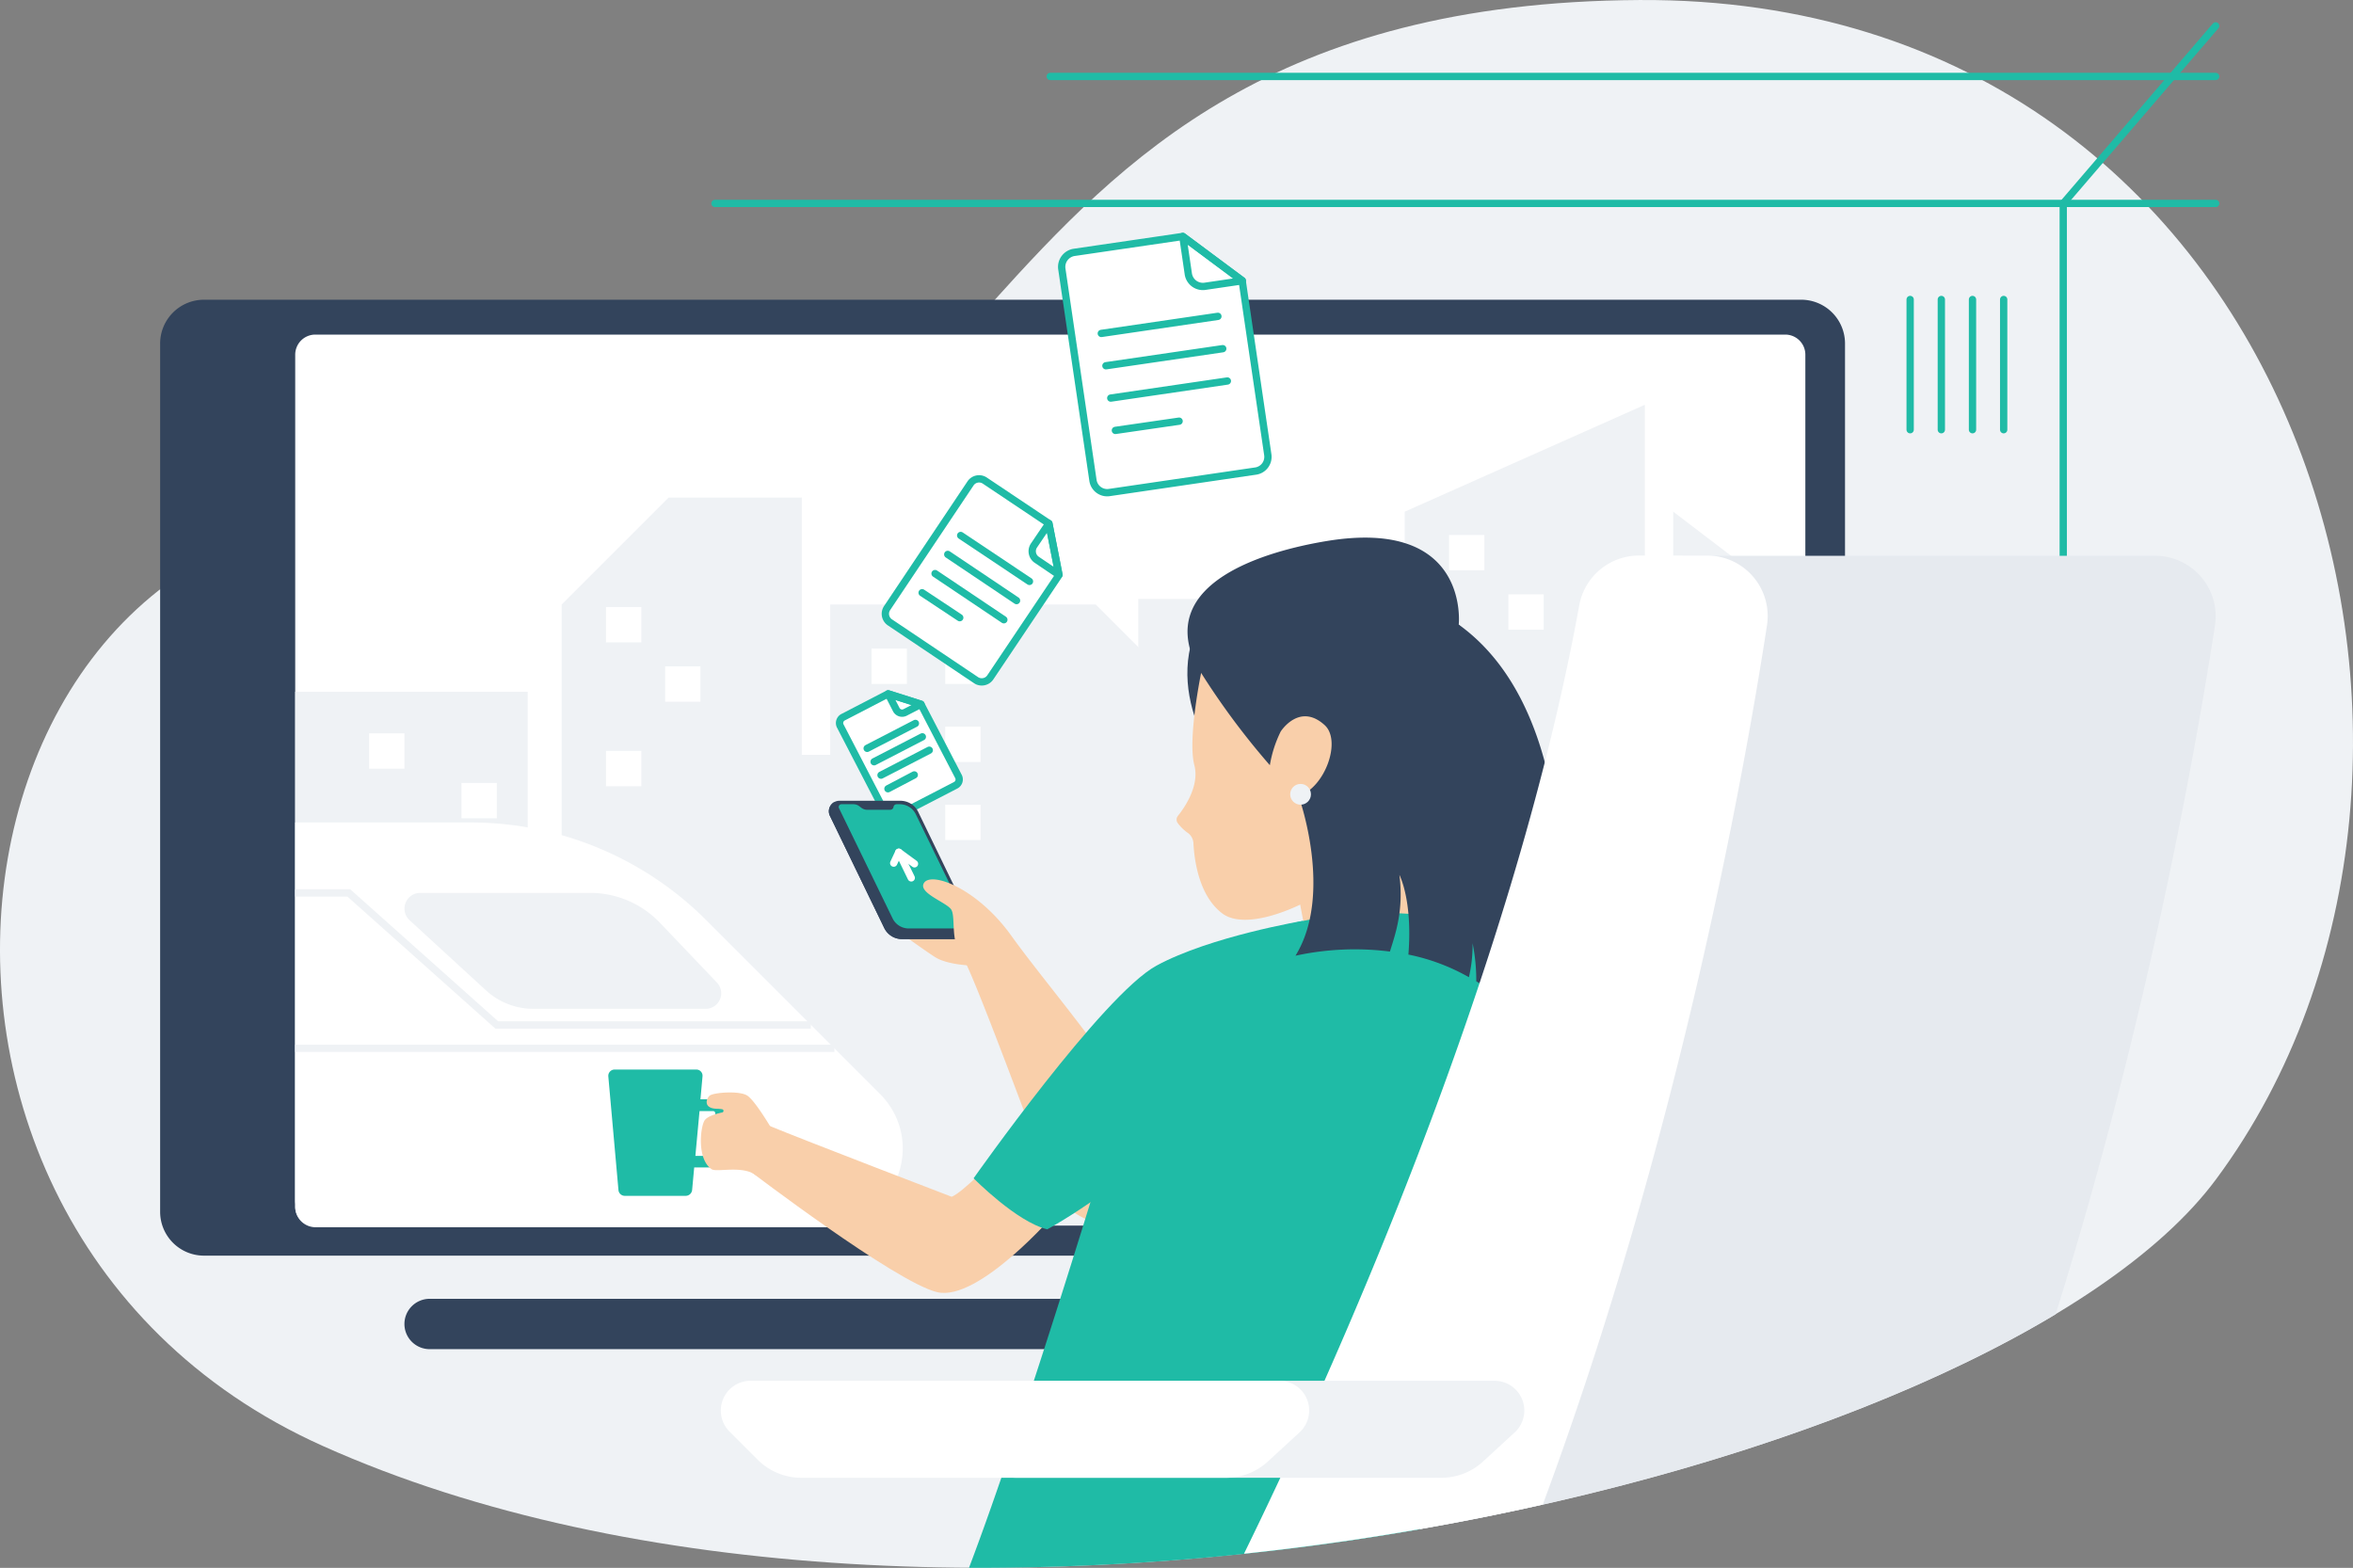 <?xml version="1.0" encoding="utf-8"?>
<svg xmlns="http://www.w3.org/2000/svg" width="643.853" height="429.025" viewBox="0 0 643.853 429.025">
  <rect x="0" y="0" width="643.853" height="429.025" fill="#808080" stroke="none"/>
  <g id="Order_2_Deliv_1_-01" data-name="Order 2 (Deliv 1)-01" transform="translate(-30.45 -200.494)">
    <path id="Pfad_189" data-name="Pfad 189" d="M118.747,596.147C-21.9,533.09,14.686,314.858,163.417,343.48S279.294,201.635,479.014,200.5c182.345-1.074,241.926,209.261,157.83,322.673C576.252,604.992,288.835,672.408,118.747,596.147Z" transform="translate(0)" fill="#eff2f5"/>
    <g id="Gruppe_77" data-name="Gruppe 77" transform="translate(226.095 207.574)">
      <path id="Pfad_190" data-name="Pfad 190" d="M965.7,211.7,924,260.287V458.87" transform="translate(-555.077 -211.7)" fill="none" stroke="#1fbba6" stroke-linecap="round" stroke-linejoin="round" stroke-miterlimit="10" stroke-width="2"/>
      <g id="Gruppe_76" data-name="Gruppe 76" transform="translate(327.033 74.871)">
        <line id="Linie_418" data-name="Linie 418" y2="35.635" stroke-width="2" stroke="#1fbba6" stroke-linecap="round" stroke-linejoin="round" stroke-miterlimit="10" fill="none"/>
        <line id="Linie_419" data-name="Linie 419" y2="35.635" transform="translate(8.53)" fill="none" stroke="#1fbba6" stroke-linecap="round" stroke-linejoin="round" stroke-miterlimit="10" stroke-width="2"/>
        <line id="Linie_420" data-name="Linie 420" y2="35.635" transform="translate(17.059)" fill="none" stroke="#1fbba6" stroke-linecap="round" stroke-linejoin="round" stroke-miterlimit="10" stroke-width="2"/>
        <line id="Linie_421" data-name="Linie 421" y2="35.635" transform="translate(25.589)" fill="none" stroke="#1fbba6" stroke-linecap="round" stroke-linejoin="round" stroke-miterlimit="10" stroke-width="2"/>
      </g>
      <line id="Linie_422" data-name="Linie 422" x1="410.623" transform="translate(0 48.587)" fill="none" stroke="#1fbba6" stroke-linecap="round" stroke-linejoin="round" stroke-miterlimit="10" stroke-width="2"/>
      <line id="Linie_423" data-name="Linie 423" x1="318.882" transform="translate(91.741 13.837)" fill="none" stroke="#1fbba6" stroke-linecap="round" stroke-linejoin="round" stroke-miterlimit="10" stroke-width="2"/>
    </g>
    <g id="Gruppe_80" data-name="Gruppe 80" transform="translate(74.267 282.509)">
      <path id="Pfad_191" data-name="Pfad 191" d="M548.838,591.876H111.8a12,12,0,0,1-12-12V342.3a12,12,0,0,1,12-12H548.838a12,12,0,0,1,12,12V579.871A12.04,12.04,0,0,1,548.838,591.876Z" transform="translate(-99.8 -330.3)" fill="#33445c"/>
      <path id="Pfad_192" data-name="Pfad 192" d="M566.017,587.831H163.8a5.5,5.5,0,0,1-5.5-5.5V350.9a5.5,5.5,0,0,1,5.5-5.5h402.22a5.5,5.5,0,0,1,5.5,5.5V582.271A5.474,5.474,0,0,1,566.017,587.831Z" transform="translate(-121.338 -335.859)" fill="#fff"/>
      <g id="Gruppe_78" data-name="Gruppe 78" transform="translate(36.962 54.147)">
        <path id="Pfad_193" data-name="Pfad 193" d="M158.3,609.97V469.137h63.625v51.051h9.288V445.253L260.466,416h36.456v70.385h7.771V445.254h72.66l77.02,77.019v92.942H163.481A5.218,5.218,0,0,1,158.3,609.97Z" transform="translate(-158.3 -416)" fill="#eff2f5"/>
        <rect id="Rechteck_399" data-name="Rechteck 399" width="9.667" height="9.667" transform="translate(20.218 64.509)" fill="#fff"/>
        <rect id="Rechteck_400" data-name="Rechteck 400" width="9.667" height="9.667" transform="translate(85.044 29.949)" fill="#fff"/>
        <rect id="Rechteck_401" data-name="Rechteck 401" width="9.667" height="9.667" transform="translate(101.218 46.186)" fill="#fff"/>
        <rect id="Rechteck_402" data-name="Rechteck 402" width="9.667" height="9.667" transform="translate(157.704 41.321)" fill="#fff"/>
        <rect id="Rechteck_403" data-name="Rechteck 403" width="9.667" height="9.667" transform="translate(177.859 41.321)" fill="#fff"/>
        <rect id="Rechteck_404" data-name="Rechteck 404" width="9.667" height="9.667" transform="translate(157.704 62.677)" fill="#fff"/>
        <rect id="Rechteck_405" data-name="Rechteck 405" width="9.667" height="9.667" transform="translate(177.859 62.677)" fill="#fff"/>
        <rect id="Rechteck_406" data-name="Rechteck 406" width="9.667" height="9.667" transform="translate(177.859 84.033)" fill="#fff"/>
        <rect id="Rechteck_407" data-name="Rechteck 407" width="9.667" height="9.667" transform="translate(85.044 69.311)" fill="#fff"/>
        <rect id="Rechteck_408" data-name="Rechteck 408" width="9.667" height="9.667" transform="translate(45.491 78.094)" fill="#fff"/>
        <rect id="Rechteck_409" data-name="Rechteck 409" width="9.667" height="9.667" transform="translate(32.413 94.711)" fill="#fff"/>
      </g>
      <g id="Gruppe_79" data-name="Gruppe 79" transform="translate(267.641 28.748)">
        <path id="Pfad_194" data-name="Pfad 194" d="M523.4,569.77V428.937h63.625v51.051h9.288V405.054l65.71-29.253v70.385h7.771V405.054L706,432.664v142.35H528.644A5.231,5.231,0,0,1,523.4,569.77Z" transform="translate(-523.4 -375.8)" fill="#eff2f5"/>
        <rect id="Rechteck_410" data-name="Rechteck 410" width="9.667" height="9.667" transform="translate(20.218 64.509)" fill="#fff"/>
        <rect id="Rechteck_411" data-name="Rechteck 411" width="9.667" height="9.667" transform="translate(85.044 35.635)" fill="#fff"/>
        <rect id="Rechteck_412" data-name="Rechteck 412" width="9.667" height="9.667" transform="translate(101.282 51.873)" fill="#fff"/>
        <rect id="Rechteck_413" data-name="Rechteck 413" width="9.667" height="9.667" transform="translate(157.767 56.801)" fill="#fff"/>
        <rect id="Rechteck_414" data-name="Rechteck 414" width="9.667" height="9.667" transform="translate(157.767 78.22)" fill="#fff"/>
        <rect id="Rechteck_415" data-name="Rechteck 415" width="9.667" height="9.667" transform="translate(85.044 75.061)" fill="#fff"/>
        <rect id="Rechteck_416" data-name="Rechteck 416" width="9.667" height="9.667" transform="translate(45.491 78.094)" fill="#fff"/>
        <rect id="Rechteck_417" data-name="Rechteck 417" width="9.667" height="9.667" transform="translate(32.476 94.711)" fill="#fff"/>
      </g>
      <path id="Pfad_195" data-name="Pfad 195" d="M158.3,556.7h48.019A91.108,91.108,0,0,1,270.7,583.363l47.513,47.513c13.521,13.521,3.917,36.583-15.164,36.583H163.86a5.568,5.568,0,0,1-5.56-5.56Z" transform="translate(-121.338 -413.655)" fill="#fff"/>
      <path id="Pfad_196" data-name="Pfad 196" d="M256.4,587.2H209.9A4.3,4.3,0,0,0,207,594.656l20.913,19.208a19.109,19.109,0,0,0,12.889,5.055H288a4.254,4.254,0,0,0,3.1-7.2L275.675,595.54A26.4,26.4,0,0,0,256.4,587.2Z" transform="translate(-138.758 -424.884)" fill="#eff2f5"/>
      <path id="Pfad_197" data-name="Pfad 197" d="M299.387,623.34H213.458l-40.5-36.14H158.3" transform="translate(-121.338 -424.884)" fill="none" stroke="#eff2f5" stroke-miterlimit="10" stroke-width="2"/>
      <line id="Linie_424" data-name="Linie 424" x1="147.531" transform="translate(36.962 204.838)" fill="none" stroke="#eff2f5" stroke-miterlimit="10" stroke-width="2"/>
    </g>
    <path id="Pfad_198" data-name="Pfad 198" d="M480.507,776.774H212.487a6.9,6.9,0,0,1-6.887-6.887h0A6.9,6.9,0,0,1,212.487,763h268.02a6.9,6.9,0,0,1,6.887,6.887h0A6.9,6.9,0,0,1,480.507,776.774Z" transform="translate(-64.486 -207.101)" fill="#33445c"/>
    <g id="Gruppe_81" data-name="Gruppe 81" transform="translate(260.176 390.361)">
      <path id="Pfad_199" data-name="Pfad 199" d="M407.347,501l-12.321,6.381a1.792,1.792,0,0,0-.758,2.464l12.447,24.009a1.792,1.792,0,0,0,2.464.758L425.8,526.02a1.792,1.792,0,0,0,.758-2.464l-10.236-19.713C412.781,502.706,410.822,502.074,407.347,501Z" transform="translate(-394.042 -501)" fill="#fff" stroke="#1fbba6" stroke-linecap="round" stroke-linejoin="round" stroke-miterlimit="10" stroke-width="2"/>
      <path id="Pfad_200" data-name="Pfad 200" d="M415.1,501l2.211,4.3a1.792,1.792,0,0,0,2.464.758l4.3-2.211Z" transform="translate(-401.795 -501)" fill="none" stroke="#1fbba6" stroke-linecap="round" stroke-linejoin="round" stroke-miterlimit="10" stroke-width="2"/>
      <line id="Linie_425" data-name="Linie 425" y1="6.824" x2="13.205" transform="translate(7.556 8.087)" fill="none" stroke="#1fbba6" stroke-linecap="round" stroke-linejoin="round" stroke-miterlimit="10" stroke-width="2"/>
      <line id="Linie_426" data-name="Linie 426" y1="6.824" x2="13.205" transform="translate(9.451 11.752)" fill="none" stroke="#1fbba6" stroke-linecap="round" stroke-linejoin="round" stroke-miterlimit="10" stroke-width="2"/>
      <line id="Linie_427" data-name="Linie 427" y1="6.824" x2="13.205" transform="translate(11.347 15.417)" fill="none" stroke="#1fbba6" stroke-linecap="round" stroke-linejoin="round" stroke-miterlimit="10" stroke-width="2"/>
      <line id="Linie_428" data-name="Linie 428" y1="3.791" x2="7.203" transform="translate(13.242 22.177)" fill="none" stroke="#1fbba6" stroke-linecap="round" stroke-linejoin="round" stroke-miterlimit="10" stroke-width="2"/>
    </g>
    <g id="Gruppe_82" data-name="Gruppe 82" transform="translate(272.711 331.526)">
      <path id="Pfad_201" data-name="Pfad 201" d="M458.626,420.087l-17.565-11.752a2.824,2.824,0,0,0-3.854.758l-22.872,34.182a2.824,2.824,0,0,0,.758,3.854l23.63,15.859a2.824,2.824,0,0,0,3.854-.758l18.828-28.053C460.332,428.617,459.7,425.521,458.626,420.087Z" transform="translate(-413.881 -407.881)" fill="#fff" stroke="#1fbba6" stroke-linecap="round" stroke-linejoin="round" stroke-miterlimit="10" stroke-width="2"/>
      <path id="Pfad_202" data-name="Pfad 202" d="M482.042,427.2l-4.107,6.066a2.824,2.824,0,0,0,.758,3.854l6.065,4.107Z" transform="translate(-437.297 -414.994)" fill="none" stroke="#1fbba6" stroke-linecap="round" stroke-linejoin="round" stroke-miterlimit="10" stroke-width="2"/>
      <line id="Linie_429" data-name="Linie 429" x2="18.828" y2="12.573" transform="translate(20.609 15.492)" fill="none" stroke="#1fbba6" stroke-linecap="round" stroke-linejoin="round" stroke-miterlimit="10" stroke-width="2"/>
      <line id="Linie_430" data-name="Linie 430" x2="18.828" y2="12.637" transform="translate(17.071 20.673)" fill="none" stroke="#1fbba6" stroke-linecap="round" stroke-linejoin="round" stroke-miterlimit="10" stroke-width="2"/>
      <line id="Linie_431" data-name="Linie 431" x2="18.828" y2="12.637" transform="translate(13.596 25.917)" fill="none" stroke="#1fbba6" stroke-linecap="round" stroke-linejoin="round" stroke-miterlimit="10" stroke-width="2"/>
      <line id="Linie_432" data-name="Linie 432" x2="10.299" y2="6.824" transform="translate(10.058 31.161)" fill="none" stroke="#1fbba6" stroke-linecap="round" stroke-linejoin="round" stroke-miterlimit="10" stroke-width="2"/>
    </g>
    <g id="Gruppe_83" data-name="Gruppe 83" transform="translate(320.966 265.197)">
      <path id="Pfad_203" data-name="Pfad 203" d="M523.391,302.9l-29.759,4.36a4.025,4.025,0,0,0-3.349,4.486l8.53,57.938a3.932,3.932,0,0,0,4.486,3.285l40.058-5.876a3.932,3.932,0,0,0,3.286-4.486l-7.013-47.64C533.311,310.292,529.772,307.639,523.391,302.9Z" transform="translate(-490.255 -302.9)" fill="#fff" stroke="#1fbba6" stroke-linecap="round" stroke-linejoin="round" stroke-miterlimit="10" stroke-width="2"/>
      <path id="Pfad_204" data-name="Pfad 204" d="M542.7,302.9l1.516,10.3a4.025,4.025,0,0,0,4.486,3.349l10.3-1.516Z" transform="translate(-509.564 -302.9)" fill="none" stroke="#1fbba6" stroke-linecap="round" stroke-linejoin="round" stroke-miterlimit="10" stroke-width="2"/>
      <line id="Linie_433" data-name="Linie 433" y1="4.676" x2="31.907" transform="translate(10.833 21.861)" fill="none" stroke="#1fbba6" stroke-linecap="round" stroke-linejoin="round" stroke-miterlimit="10" stroke-width="2"/>
      <line id="Linie_434" data-name="Linie 434" y1="4.676" x2="31.97" transform="translate(12.096 30.707)" fill="none" stroke="#1fbba6" stroke-linecap="round" stroke-linejoin="round" stroke-miterlimit="10" stroke-width="2"/>
      <line id="Linie_435" data-name="Linie 435" y1="4.676" x2="31.907" transform="translate(13.423 39.552)" fill="none" stroke="#1fbba6" stroke-linecap="round" stroke-linejoin="round" stroke-miterlimit="10" stroke-width="2"/>
      <line id="Linie_436" data-name="Linie 436" y1="2.527" x2="17.438" transform="translate(14.687 50.546)" fill="none" stroke="#1fbba6" stroke-linecap="round" stroke-linejoin="round" stroke-miterlimit="10" stroke-width="2"/>
    </g>
    <g id="Gruppe_89" data-name="Gruppe 89" transform="translate(196.9 347.608)">
      <path id="Pfad_205" data-name="Pfad 205" d="M807.376,648.755c25.336-81.063,38.415-154.924,43.6-188.473A16.556,16.556,0,0,0,834.607,441.2H705.21C689.161,544.693,637.92,659.243,612.9,710.8,689.919,699.68,760.873,676.681,807.376,648.755Z" transform="translate(-411.344 -436.231)" fill="#e6eaef"/>
      <g id="Gruppe_87" data-name="Gruppe 87">
        <path id="Pfad_206" data-name="Pfad 206" d="M409.406,580.922a12.152,12.152,0,0,0,4.675,12.637c4.233,3.033,9.351,6.7,11.626,8.151,4.3,2.717,13.584,2.4,13.584,2.4s2.022-9.035-5.5-14.469c-7.456-5.434-23.883-10.741-23.883-10.741Z" transform="translate(-336.3 -486.928)" fill="#f9cfaa"/>
        <g id="Gruppe_84" data-name="Gruppe 84" transform="translate(60.346 72.006)">
          <path id="Pfad_207" data-name="Pfad 207" d="M426.117,585.146H409.373a5.39,5.39,0,0,1-4.8-3.033L389.724,551.47a2.88,2.88,0,0,1,2.59-4.17h16.743a5.39,5.39,0,0,1,4.8,3.033l14.848,30.643A2.894,2.894,0,0,1,426.117,585.146Z" transform="translate(-389.41 -547.3)" fill="#33445c"/>
          <path id="Pfad_208" data-name="Pfad 208" d="M427.564,583.372H410.82a5.39,5.39,0,0,1-4.8-3.033L391.171,549.7a2.83,2.83,0,0,1-.19-1.9,2.87,2.87,0,0,0-1.264,3.854L404.565,582.3a5.39,5.39,0,0,0,4.8,3.033h16.743a2.921,2.921,0,0,0,2.843-2.275A3.443,3.443,0,0,1,427.564,583.372Z" transform="translate(-389.404 -547.484)" fill="#33445c"/>
          <path id="Pfad_209" data-name="Pfad 209" d="M429.452,581.718,414.793,551.58a4.89,4.89,0,0,0-4.423-2.78h-.821a.886.886,0,0,0-.885.758h0a.886.886,0,0,1-.885.758H401.4a2.592,2.592,0,0,1-1.39-.442l-.758-.569a2.571,2.571,0,0,0-1.516-.505h-3.285a.747.747,0,0,0-.7,1.074l14.658,30.138a4.89,4.89,0,0,0,4.423,2.78H428.82A.739.739,0,0,0,429.452,581.718Z" transform="translate(-390.976 -547.852)" fill="#1fbba6"/>
        </g>
        <g id="Gruppe_85" data-name="Gruppe 85" transform="translate(155.496)">
          <path id="Pfad_210" data-name="Pfad 210" d="M626.624,538.6s1.39,24.768,2.843,37.973c0,0-11.183,13.963-34.561,6.129,0,0-4.676-18.955-3.1-25.083S626.624,538.6,626.624,538.6Z" transform="translate(-558.955 -472.091)" fill="#f9cfaa"/>
          <path id="Pfad_211" data-name="Pfad 211" d="M576.282,441.2s-23.5,1.264-30.2,22.746,12.7,42.016,12.7,42.016,18.2,11.12,24.262-12.889C589.171,469.063,576.282,441.2,576.282,441.2Z" transform="translate(-541.721 -436.231)" fill="#33445c"/>
          <path id="Pfad_212" data-name="Pfad 212" d="M546.7,481.136s-3.728,18.007-1.832,25.147c1.453,5.623-2.654,11.562-4.486,13.837a1.623,1.623,0,0,0,0,2.085,12.339,12.339,0,0,0,2.59,2.527,3.683,3.683,0,0,1,1.643,2.97c.253,4.486,1.453,14.279,7.9,19.144,8.466,6.381,32.855-6.066,42.332-18.26,9.541-12.194,15.859-35.761,6.887-51.873C592.757,460.538,563.883,453.083,546.7,481.136Z" transform="translate(-540 -444.006)" fill="#f9cfaa"/>
          <path id="Pfad_213" data-name="Pfad 213" d="M618.958,457.133s3.159-29.317-36.077-22.872c-16.554,2.717-46.439,11.246-35.951,33.613a204.474,204.474,0,0,0,20.345,27.737,32.978,32.978,0,0,1,2.97-9.225s5.118-8.087,12.068-1.706c4.612,4.3.063,17.059-7.2,19.4a123.988,123.988,0,0,0,21.482,17.754s6.824,4.928,14.721,4.549c0,0,18.2-20.977,18.2-39.679C629.509,468.126,618.958,457.133,618.958,457.133Z" transform="translate(-541.749 -433.335)" fill="#33445c"/>
        </g>
        <path id="Pfad_214" data-name="Pfad 214" d="M502.551,637.486a56.707,56.707,0,0,0-14.532,6.824c-2.906-9.793-24.388-34.561-33.676-47.576-9.288-12.952-21.861-17.628-23.883-14.406-1.706,2.717,6.192,5.307,7.456,7.266s-.253,8.593,2.717,12.321,20.787,52.947,25.21,63.688,19.776,11.5,19.776,11.5,21.545-8.909,27.548-9.414C513.166,667.624,503.246,643.614,502.551,637.486Z" transform="translate(-344.086 -487.828)" fill="#f9cfaa"/>
        <path id="Pfad_215" data-name="Pfad 215" d="M488.957,656.6S465.769,733.875,450.1,775.07a700.833,700.833,0,0,0,123.459-10.552C587.08,720.8,609.889,644.346,610.2,625.391c.505-26.979-37.846-29.127-37.846-29.127a108.483,108.483,0,0,0-41.321,4.486C531.037,600.687,483.65,656.6,488.957,656.6Z" transform="translate(-351.405 -493.172)" fill="#1fbba6"/>
        <path id="Pfad_216" data-name="Pfad 216" d="M636.17,471s-27.674,55.348-43.785,47.008c0,0,9.6,26.6-.885,43.6a76.242,76.242,0,0,1,25.842-1.137c1.39-4.549,3.854-11.12,2.59-20.977,0,0,3.665,6.887,2.464,21.8a55.742,55.742,0,0,1,16.554,6.192,38.594,38.594,0,0,0,1.011-9.288,51.654,51.654,0,0,1,1.011,10.425c20.029,11.5,21.293,7.456,21.293,7.456S675.154,499.053,636.17,471Z" transform="translate(-403.465 -447.202)" fill="#33445c"/>
        <circle id="Ellipse_57" data-name="Ellipse 57" cx="2.843" cy="2.843" r="2.843" transform="translate(186.582 67.394)" fill="#eff2f5"/>
        <path id="Pfad_217" data-name="Pfad 217" d="M421.937,697.188s-8.466,8.972-11.626,10.236c0,0-39.426-15.1-50.167-19.523,0,0-5.244,7.266-5.244,12.321,0,0,40.058,30.58,51.431,33.3s32.349-21.608,32.349-21.608S423.137,707.676,421.937,697.188Z" transform="translate(-316.355 -527.059)" fill="#f9cfaa"/>
        <path id="Pfad_218" data-name="Pfad 218" d="M322.52,671.851h-3.412l.569-6.318a1.693,1.693,0,0,0-1.706-1.832H295.6a1.727,1.727,0,0,0-1.706,1.832l2.78,31.149a1.735,1.735,0,0,0,1.769,1.58h16.617a1.78,1.78,0,0,0,1.769-1.58l.569-6.192h5.118a3.735,3.735,0,0,0,3.728-3.728v-11.12A3.748,3.748,0,0,0,322.52,671.851Zm.569,14.911a.566.566,0,0,1-.569.569h-4.8l1.137-12.257h3.728a.566.566,0,0,1,.569.569v11.12Z" transform="translate(-293.894 -518.149)" fill="#1fbba6"/>
        <path id="Pfad_219" data-name="Pfad 219" d="M353.518,683.845s-4.612-7.9-6.824-9.351-9.351-.821-10.3,0-1.9,3.6,2.211,3.6a8.635,8.635,0,0,1,1.2.126.448.448,0,0,1,0,.885c-1.769.379-4.17,1.074-4.865,2.275-1.137,2.022-2.022,10.615,2.022,13.268,1.39.885,8.53-1.137,12.068,1.643,1.137.885,6.192-4.423,6.192-4.423Z" transform="translate(-308.655 -521.804)" fill="#f9cfaa"/>
        <path id="Pfad_220" data-name="Pfad 220" d="M533.732,610.42l8.53-11.12s-25.336,4.233-40.121,12.257c-14.722,8.024-50.041,58.191-50.041,58.191s11.752,11.942,20.155,13.963c0,0,25.273-13.521,43.786-36.267C534.616,624.636,533.732,610.42,533.732,610.42Z" transform="translate(-352.142 -494.439)" fill="#1fbba6"/>
        <g id="Gruppe_86" data-name="Gruppe 86" transform="translate(78.097 86.096)">
          <path id="Pfad_221" data-name="Pfad 221" d="M423.186,572.759l-4.3-3.159-1.39,2.97" transform="translate(-417.5 -569.6)" fill="none" stroke="#fff" stroke-linecap="round" stroke-linejoin="round" stroke-miterlimit="10" stroke-width="2"/>
          <line id="Linie_437" data-name="Linie 437" x1="3.412" y1="7.013" transform="translate(1.39)" fill="none" stroke="#fff" stroke-linecap="round" stroke-linejoin="round" stroke-miterlimit="10" stroke-width="2"/>
        </g>
      </g>
      <path id="Pfad_222" data-name="Pfad 222" d="M650.958,700.78c37.151-100.144,55.1-199.91,61.35-240.6A16.556,16.556,0,0,0,695.944,441.1h-18.7a16.585,16.585,0,0,0-16.3,13.584C642.365,556.914,592.514,666.6,569.2,714.238A709.508,709.508,0,0,0,650.958,700.78Z" transform="translate(-395.255 -436.194)" fill="#fff"/>
      <g id="Gruppe_88" data-name="Gruppe 88" transform="translate(30.774 230.721)">
        <path id="Pfad_223" data-name="Pfad 223" d="M588.639,798.5H443.951a8.141,8.141,0,0,0-5.75,13.9l7.708,7.708a16.878,16.878,0,0,0,11.942,4.928H574.107a16.818,16.818,0,0,0,11.436-4.486l8.656-7.961A8.137,8.137,0,0,0,588.639,798.5Z" transform="translate(-376.915 -798.5)" fill="#eff2f5"/>
        <path id="Pfad_224" data-name="Pfad 224" d="M495.439,798.5H350.751A8.141,8.141,0,0,0,345,812.4l7.708,7.708a16.878,16.878,0,0,0,11.941,4.928H480.907a16.818,16.818,0,0,0,11.436-4.486L501,812.59A8.125,8.125,0,0,0,495.439,798.5Z" transform="translate(-342.601 -798.5)" fill="#fff"/>
      </g>
    </g>
  </g>
</svg>
